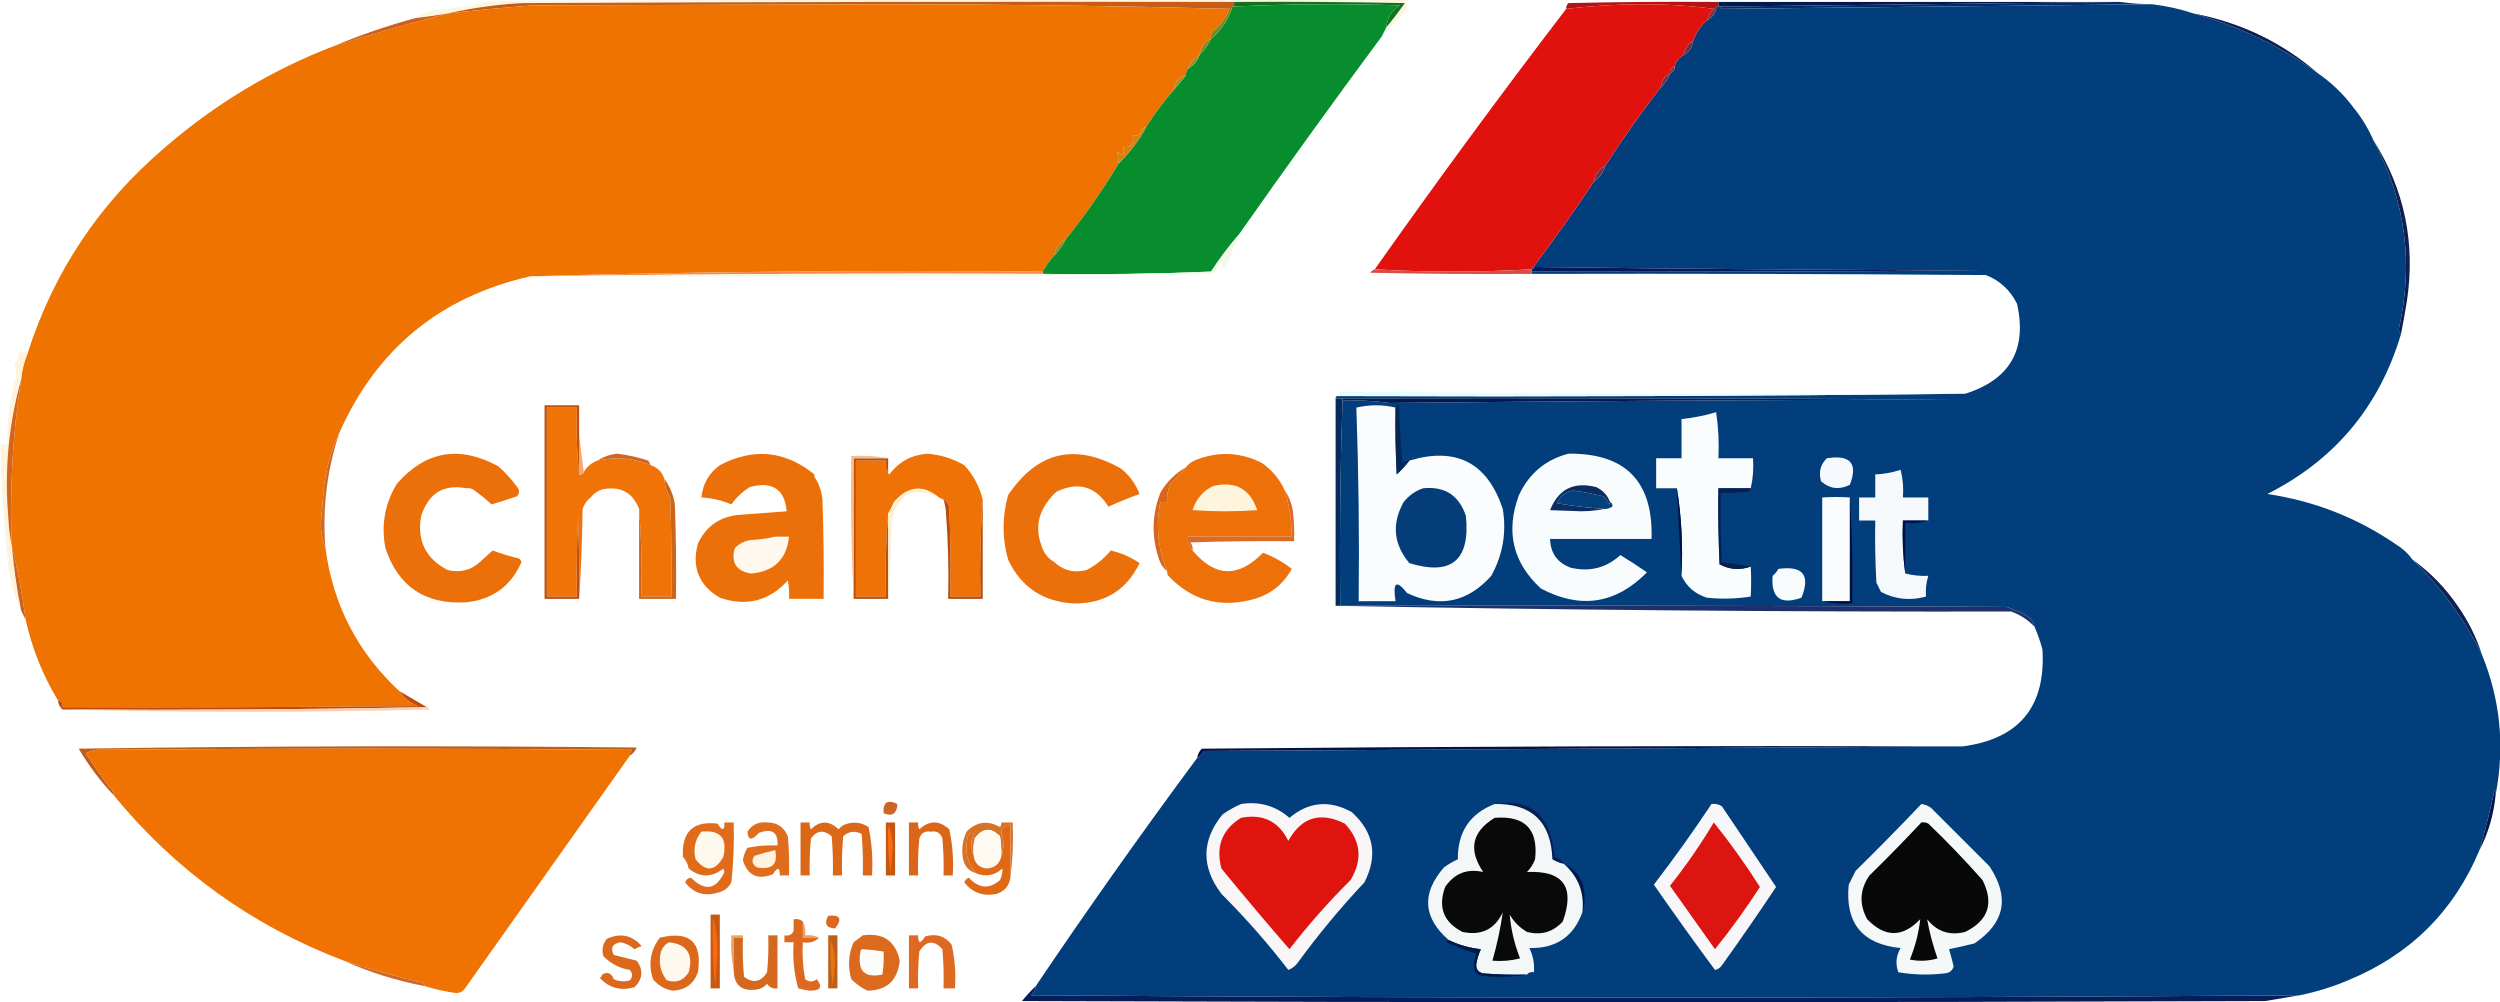 <svg width="1372" height="550" viewBox="0 0 1372 550" fill="none" xmlns="http://www.w3.org/2000/svg">
<g clip-path="url(#clip0_40007618_2013)">
<path fill-rule="evenodd" clip-rule="evenodd" d="M758.284 20.036C759.129 18.35 759.971 16.662 760.816 14.976C764.319 10.749 767.693 6.322 770.941 1.695C739.725 1.063 708.505 0.852 677.282 1.063C546.918 0.852 416.555 1.063 286.193 1.695C272.362 2.496 258.861 4.393 245.692 7.387C239.81 8.394 233.904 9.238 227.973 9.917C230.923 7.912 234.297 6.437 238.098 5.49C248.937 4.883 259.485 3.197 269.739 0.43C437.228 -0.202 604.717 -0.413 772.207 -0.202C772.409 1.947 772.199 4.055 771.574 6.122C767.33 10.995 762.9 15.633 758.284 20.036Z" fill="#FBF6E1"/>
<path fill-rule="evenodd" clip-rule="evenodd" d="M677.284 1.064C677.284 1.907 677.284 2.75 677.284 3.593C676.439 3.593 676.018 4.015 676.018 4.858C675.596 4.858 675.174 4.858 674.752 4.858C611.474 3.172 547.77 2.328 483.638 2.328C419.933 2.54 356.227 2.75 292.523 2.961C276.874 4.126 261.264 5.601 245.693 7.388C258.863 4.394 272.363 2.497 286.194 1.696C416.556 1.064 546.919 0.852 677.284 1.064Z" fill="#C85B16"/>
<path fill-rule="evenodd" clip-rule="evenodd" d="M677.283 1.064C708.506 0.852 739.726 1.064 770.942 1.696C767.694 6.323 764.32 10.75 760.817 14.977C761.264 9.658 763.795 5.652 768.411 2.961C737.944 1.921 707.568 2.131 677.283 3.593C677.283 2.75 677.283 1.907 677.283 1.064Z" fill="#13701B"/>
<path fill-rule="evenodd" clip-rule="evenodd" d="M943.072 1.064C943.072 1.907 943.072 2.75 943.072 3.593C942.228 3.593 941.806 4.015 941.806 4.858C941.385 4.858 940.962 4.858 940.54 4.858C927.912 3.173 914.834 2.33 901.305 2.328C887.184 2.385 873.262 3.228 859.538 4.858C859.429 3.598 859.852 2.545 860.804 1.696C888.223 1.064 915.646 0.852 943.072 1.064Z" fill="#B31312"/>
<path fill-rule="evenodd" clip-rule="evenodd" d="M943.072 1.062C1016.48 1.062 1089.89 1.062 1163.3 1.062C1090.43 1.911 1017.44 2.754 944.338 3.592C943.916 3.592 943.494 3.592 943.072 3.592C943.072 2.749 943.072 1.906 943.072 1.062Z" fill="#01194C"/>
<path fill-rule="evenodd" clip-rule="evenodd" d="M1163.3 1.062C1169.17 1.856 1175.08 2.277 1181.02 2.327C1102.71 3.175 1024.24 4.018 945.604 4.857C944.835 4.7 944.414 4.279 944.338 3.592C1017.44 2.754 1090.43 1.911 1163.3 1.062Z" fill="#032B6C"/>
<path fill-rule="evenodd" clip-rule="evenodd" d="M674.75 4.858C672.872 9.916 669.708 14.133 665.258 17.506C664.647 18.706 664.436 19.97 664.625 21.301C661.052 23.188 658.942 26.14 658.297 30.155C655.241 31.94 653.132 34.469 651.968 37.744C651.196 38.871 650.775 40.136 650.703 41.539C646.753 42.535 644.643 45.065 644.374 49.128C638.824 55.515 633.762 62.262 629.186 69.365C627.255 70.131 625.989 71.606 625.39 73.792C624.19 74.403 622.924 74.613 621.593 74.425C622.534 78.789 620.846 80.896 616.53 80.749C617.153 85.543 616.098 86.385 613.366 83.279C613.39 85.311 613.6 87.42 613.999 89.603C605.191 104.298 595.487 118.212 584.888 131.343C581.263 133.27 579.154 136.222 578.56 140.197C576.155 142.878 574.047 145.83 572.232 149.051C478.141 148.211 384.482 149.055 291.255 151.581C241.739 162.71 206.722 191.38 186.205 237.591C182.126 246.307 179.383 255.582 177.979 265.418C177.308 272.582 176.675 279.75 176.08 286.92C176.022 291.889 176.865 296.527 178.611 300.834C182.711 331.794 196.21 357.933 219.113 379.255C221.612 382.855 224.986 385.596 229.238 387.476C164.269 388.109 99.298 388.32 34.326 388.109C34.598 385.985 33.754 384.72 31.795 384.314C23.487 370.641 17.581 355.884 14.076 340.044C12.305 326.256 9.774 312.764 6.482 299.569C5.218 269.009 6.907 238.652 11.544 208.499C12.021 203.221 13.287 198.162 15.341 193.321C29.612 149.004 54.503 111.691 90.015 81.382C117.818 57.151 149.038 38.388 183.674 25.096C204.325 18.632 224.998 12.729 245.691 7.388C261.262 5.6 276.872 4.125 292.521 2.961C356.225 2.749 419.931 2.539 483.636 2.328C547.768 2.328 611.472 3.172 674.75 4.858Z" fill="#EF7301"/>
<path fill-rule="evenodd" clip-rule="evenodd" d="M760.816 14.977C759.972 16.663 759.129 18.351 758.284 20.037C731.678 55.913 705.52 92.173 679.814 128.814C674.335 135.149 669.272 141.894 664.626 149.052C633.84 150.317 603.041 150.738 572.232 150.317C572.232 149.895 572.232 149.473 572.232 149.052C574.047 145.83 576.156 142.878 578.561 140.198C581.152 137.605 583.261 134.654 584.889 131.344C595.488 118.212 605.191 104.299 613.999 89.604C620.196 83.546 625.259 76.801 629.187 69.366C633.762 62.263 638.825 55.516 644.375 49.128C646.447 46.63 648.557 44.1 650.703 41.539C650.776 40.136 651.197 38.872 651.969 37.745C655.024 35.96 657.134 33.43 658.297 30.155C660.888 27.562 662.998 24.612 664.626 21.302C669.933 16.845 673.73 11.365 676.017 4.858C676.017 4.015 676.438 3.594 677.282 3.594C707.567 2.131 737.943 1.921 768.41 2.961C763.794 5.653 761.263 9.658 760.816 14.977Z" fill="#078D2E"/>
<path fill-rule="evenodd" clip-rule="evenodd" d="M1181.02 2.328C1188.93 3.254 1196.52 4.941 1203.8 7.388C1229.1 14.559 1251.88 25.52 1272.14 40.274C1279.69 45.491 1286.23 51.816 1291.76 59.247C1296.16 64.694 1299.76 70.596 1302.52 76.955C1320.09 109.748 1324.72 144.321 1316.44 180.673C1316.49 181.831 1316.92 182.675 1317.71 183.202C1305.87 223.063 1281.41 252.366 1244.3 271.11C1270.16 274.94 1293.79 284.216 1315.18 298.937C1318.71 301.111 1321.66 303.851 1324.03 307.158C1339.59 322.292 1352.25 339.578 1362 359.017C1372.21 384.016 1374.74 409.734 1369.6 436.173C1369.76 435.239 1369.55 434.395 1368.97 433.644C1366.62 444.71 1363.88 455.672 1360.74 466.53C1346.66 500.199 1322.62 524.02 1288.6 537.994C1280 541.632 1271.14 544.373 1262.02 546.216C1030.26 547.884 798.229 547.884 565.904 546.216C567.334 544.797 568.179 543.109 568.436 541.156C597.038 498.739 626.57 456.999 657.032 415.936C658.692 415.12 659.958 413.855 660.829 412.141C802.194 411.305 940.995 410.463 1077.23 409.611C1108.21 405.473 1122.77 387.765 1120.9 356.487C1119.76 352.122 1118.29 347.907 1116.47 343.839C1116.01 341.472 1114.75 339.575 1112.67 338.147C1109.02 336.113 1105.23 334.427 1101.28 333.088C979.354 332.455 857.429 332.244 735.503 332.455C735.084 294.715 735.505 257.19 736.768 219.883C745.475 219.532 754.123 219.953 762.714 221.148C865.409 220.099 968.137 219.467 1070.9 219.251C959.526 218.618 848.148 218.407 736.768 218.618C735.503 218.618 734.237 218.618 732.971 218.618C732.971 217.775 733.393 217.353 734.237 217.353C849.203 217.775 963.957 217.352 1078.5 216.089C1103.05 208.329 1112.54 191.886 1106.97 166.759C1103.28 159.274 1097.58 154.003 1089.89 150.949C1006.77 150.316 923.666 150.105 840.553 150.316C840.553 149.895 840.553 149.472 840.553 149.051C922.822 149.263 1005.09 149.051 1087.36 148.419C1005.63 148.205 923.998 147.573 842.451 146.522C841.966 147.225 841.333 147.646 840.553 147.786C852.43 132.12 863.82 116.099 874.725 99.722C877.767 97.512 879.875 94.561 881.054 90.868C890.56 76.078 900.685 61.743 911.43 47.863C913.741 45.78 915.429 43.25 916.492 40.274C918.272 39.675 919.116 38.411 919.024 36.479C919.758 33.635 921.445 31.527 924.086 30.155C927.025 28.508 928.712 25.978 929.149 22.566C930.742 18.107 933.274 14.313 936.743 11.182C939.384 9.81 941.071 7.702 941.805 4.858C941.805 4.014 942.227 3.593 943.071 3.593C943.493 3.593 943.915 3.593 944.337 3.593C944.413 4.28 944.834 4.701 945.602 4.858C1024.24 4.019 1102.71 3.176 1181.02 2.328Z" fill="#013E7B"/>
<path fill-rule="evenodd" clip-rule="evenodd" d="M940.539 4.855C940.961 4.855 941.383 4.855 941.805 4.855C941.071 7.7 939.384 9.807 936.742 11.18C937.47 8.763 938.736 6.654 940.539 4.855Z" fill="#843044"/>
<path fill-rule="evenodd" clip-rule="evenodd" d="M674.751 4.855C675.172 4.855 675.595 4.855 676.016 4.855C673.729 11.362 669.932 16.843 664.625 21.299C664.437 19.968 664.647 18.703 665.258 17.504C669.708 14.131 672.873 9.914 674.751 4.855Z" fill="#7C8825"/>
<path fill-rule="evenodd" clip-rule="evenodd" d="M940.54 4.858C938.737 6.656 937.471 8.765 936.743 11.182C933.274 14.313 930.743 18.107 929.149 22.566C926.211 24.213 924.523 26.742 924.087 30.155C921.445 31.527 919.758 33.635 919.024 36.479C917.245 37.078 916.4 38.342 916.493 40.274C913.554 41.921 911.867 44.45 911.43 47.863C900.686 61.743 890.561 76.078 881.054 90.868C877.429 92.794 875.32 95.746 874.726 99.722C863.821 116.099 852.43 132.12 840.553 147.786C811.742 149.464 783.053 149.464 754.488 147.786C788.581 99.459 823.597 51.816 859.538 4.858C873.262 3.227 887.184 2.385 901.305 2.328C914.834 2.329 927.912 3.173 940.54 4.858Z" fill="#E1120E"/>
<path fill-rule="evenodd" clip-rule="evenodd" d="M245.693 7.387C225 12.728 204.326 18.631 183.676 25.095C198.118 19.063 212.885 14.003 227.974 9.916C233.905 9.237 239.812 8.394 245.693 7.387Z" fill="#CD601A"/>
<path fill-rule="evenodd" clip-rule="evenodd" d="M1203.8 7.387C1229.68 12.308 1252.46 23.271 1272.14 40.273C1251.88 25.52 1229.1 14.558 1203.8 7.387Z" fill="#0B1F54"/>
<path fill-rule="evenodd" clip-rule="evenodd" d="M664.625 21.301C662.998 24.611 660.888 27.562 658.297 30.155C658.942 26.14 661.052 23.188 664.625 21.301Z" fill="#848722"/>
<path fill-rule="evenodd" clip-rule="evenodd" d="M929.149 22.566C928.712 25.979 927.025 28.509 924.086 30.155C924.523 26.743 926.21 24.213 929.149 22.566Z" fill="#6F2E4E"/>
<path fill-rule="evenodd" clip-rule="evenodd" d="M658.297 30.152C657.134 33.427 655.024 35.957 651.969 37.742C653.132 34.467 655.242 31.937 658.297 30.152Z" fill="#9E8D28"/>
<path fill-rule="evenodd" clip-rule="evenodd" d="M919.024 36.477C919.117 38.408 918.273 39.673 916.493 40.271C916.401 38.34 917.245 37.075 919.024 36.477Z" fill="#912C45"/>
<path fill-rule="evenodd" clip-rule="evenodd" d="M916.492 40.273C915.429 43.25 913.741 45.779 911.43 47.863C911.866 44.45 913.553 41.92 916.492 40.273Z" fill="#7E2C48"/>
<path fill-rule="evenodd" clip-rule="evenodd" d="M650.703 41.539C648.557 44.1 646.447 46.63 644.375 49.128C644.643 45.066 646.753 42.536 650.703 41.539Z" fill="#A68E24"/>
<path fill-rule="evenodd" clip-rule="evenodd" d="M629.188 69.363C625.259 76.798 620.197 83.544 614 89.601C613.601 87.418 613.391 85.309 613.367 83.277C616.1 86.383 617.154 85.541 616.531 80.747C620.847 80.894 622.536 78.786 621.594 74.423C622.925 74.611 624.191 74.401 625.391 73.79C625.991 71.603 627.257 70.129 629.188 69.363Z" fill="#D58213"/>
<path fill-rule="evenodd" clip-rule="evenodd" d="M881.055 90.867C879.877 94.561 877.768 97.511 874.727 99.721C875.32 95.746 877.43 92.794 881.055 90.867Z" fill="#6E3056"/>
<path fill-rule="evenodd" clip-rule="evenodd" d="M1302.52 76.953C1319.62 103.951 1325.73 133.464 1320.87 165.493C1319.9 171.426 1318.83 177.329 1317.71 183.201C1316.92 182.673 1316.49 181.83 1316.44 180.671C1324.72 144.319 1320.09 109.747 1302.52 76.953Z" fill="#0E1E51"/>
<path fill-rule="evenodd" clip-rule="evenodd" d="M584.889 131.344C583.261 134.654 581.151 137.605 578.561 140.198C579.154 136.222 581.264 133.27 584.889 131.344Z" fill="#9C8A20"/>
<path fill-rule="evenodd" clip-rule="evenodd" d="M840.553 149.049C840.553 148.628 840.553 148.206 840.553 147.784C841.334 147.644 841.966 147.223 842.451 146.52C923.998 147.571 1005.63 148.203 1087.36 148.417C1005.09 149.049 922.822 149.26 840.553 149.049Z" fill="#00195A"/>
<path fill-rule="evenodd" clip-rule="evenodd" d="M572.232 149.049C572.232 149.47 572.232 149.892 572.232 150.313C480.048 149.892 388.076 150.315 296.319 151.578C294.631 151.578 292.943 151.578 291.256 151.578C384.483 149.052 478.142 148.209 572.232 149.049Z" fill="#F18A4A"/>
<path fill-rule="evenodd" clip-rule="evenodd" d="M754.488 147.785C783.053 149.462 811.742 149.462 840.553 147.785C840.553 148.206 840.553 148.629 840.553 149.05C840.553 149.471 840.553 149.894 840.553 150.315C811.018 150.526 781.486 150.315 751.957 149.682C752.646 148.776 753.49 148.143 754.488 147.785Z" fill="#DB4B45"/>
<path fill-rule="evenodd" clip-rule="evenodd" d="M679.813 128.812C677.234 135.127 674.913 141.028 672.852 146.52C672.431 146.942 672.008 147.364 671.587 147.785C671.165 146.52 670.742 145.256 670.321 143.991C669.091 146.274 667.614 148.382 665.891 150.315C542.703 151.58 419.513 152.001 296.318 151.58C388.076 150.316 480.048 149.894 572.232 150.315C603.041 150.736 633.84 150.315 664.626 149.05C669.272 141.892 674.334 135.147 679.813 128.812Z" fill="#F2FAE7"/>
<path fill-rule="evenodd" clip-rule="evenodd" d="M1078.5 216.089C963.958 217.353 849.204 217.775 734.238 217.354C734.072 216.246 734.494 215.402 735.504 214.824C849.783 216.085 964.115 216.508 1078.5 216.089Z" fill="#E3FEFE"/>
<path fill-rule="evenodd" clip-rule="evenodd" d="M736.77 219.883C736.77 219.462 736.77 219.039 736.77 218.618C848.149 218.407 959.527 218.618 1070.9 219.251C968.139 219.467 865.41 220.099 762.716 221.148C754.124 219.953 745.476 219.532 736.77 219.883Z" fill="#001954"/>
<path fill-rule="evenodd" clip-rule="evenodd" d="M765.88 223.674C765.669 235.908 765.88 248.135 766.512 260.355C769.094 257.99 771.414 255.46 773.473 252.766C799.208 245.07 816.295 253.924 824.733 279.328C826.85 292.315 824.742 304.541 818.404 316.009C805.372 330.601 789.973 333.763 772.208 325.495C766.33 317.949 764.22 319.425 765.88 329.922C759.13 329.922 752.379 329.922 745.629 329.922C746.04 294.45 745.618 259.034 744.363 223.674C751.729 222.01 758.902 222.01 765.88 223.674Z" fill="#FAFCFD"/>
<path fill-rule="evenodd" clip-rule="evenodd" d="M317.834 260.357C319.09 260.574 319.933 260.152 320.366 259.092C322.152 256.038 324.683 253.93 327.96 252.767C337.964 250.572 347.667 251.415 357.07 255.297C360.867 256.562 363.398 259.092 364.664 262.886C364.759 266.563 365.814 269.935 367.828 273.005C368.461 291.129 368.672 309.26 368.461 327.394C362.977 327.394 357.491 327.394 352.007 327.394C352.424 311.148 352.001 295.126 350.742 279.329C347.169 270.173 340.419 266.59 330.491 268.578C327.853 269.46 325.744 270.936 324.163 273.005C322.092 274.585 320.615 276.693 319.733 279.329C319.519 295.991 318.886 312.434 317.834 328.659C318.046 313.897 317.834 299.14 317.202 284.389C316.569 298.717 316.357 313.053 316.569 327.394C311.085 327.394 305.599 327.394 300.115 327.394C300.115 292.822 300.115 258.248 300.115 223.676C305.599 223.676 311.085 223.676 316.569 223.676C316.155 236.132 316.576 248.358 317.834 260.357Z" fill="#F07308"/>
<path fill-rule="evenodd" clip-rule="evenodd" d="M773.473 252.77C771.414 255.464 769.094 257.994 766.512 260.359C765.88 248.139 765.669 235.912 765.88 223.678C766.793 223.149 767.426 222.307 767.778 221.148C767.991 232.135 768.623 243.096 769.677 254.035C770.837 253.242 772.103 252.819 773.473 252.77Z" fill="#072656"/>
<path fill-rule="evenodd" clip-rule="evenodd" d="M15.342 193.32C13.288 198.161 12.022 203.22 11.545 208.499C4.665 233.194 2.345 258.491 4.584 284.39C4.807 289.687 5.44 294.746 6.483 299.568C7.58 311.459 9.267 323.265 11.545 334.984C8.058 327.575 5.737 319.564 4.584 310.952C2.15 288.798 0.673 266.453 0.154 243.914C1.42 243.914 2.686 243.914 3.951 243.914C3.718 231.227 5.407 218.789 9.014 206.601C8.913 204.206 8.491 201.887 7.748 199.645C9.583 197.937 10.428 195.83 10.28 193.32C11.967 193.32 13.655 193.32 15.342 193.32Z" fill="#FEF4DD"/>
<path fill-rule="evenodd" clip-rule="evenodd" d="M960.791 267.947C954.884 267.947 948.978 267.947 943.071 267.947C942.86 281.867 943.071 295.78 943.704 309.687C949.15 312.628 954.846 313.051 960.791 310.952C961.101 316.151 961.101 321.633 960.791 327.395C952.811 328.644 944.795 328.854 936.743 328.028C930.296 326.005 925.655 322 922.821 316.012C923.64 299.513 922.795 283.491 920.289 267.947C916.492 267.947 912.695 267.947 908.898 267.947C908.898 262.467 908.898 256.985 908.898 251.504C913.54 251.504 918.18 251.504 922.821 251.504C922.821 244.336 922.821 237.17 922.821 230.002C929.265 229.322 935.594 228.058 941.806 226.207C943.067 234.598 943.489 243.03 943.071 251.504C949.4 251.504 955.728 251.504 962.056 251.504C962.459 257.236 962.037 262.718 960.791 267.947Z" fill="#FAFDFD"/>
<path fill-rule="evenodd" clip-rule="evenodd" d="M186.206 237.59C179.41 258.118 176.878 279.2 178.612 300.833C176.866 296.526 176.023 291.888 176.081 286.919C176.676 279.749 177.309 272.581 177.979 265.417C179.384 255.581 182.127 246.306 186.206 237.59Z" fill="#CF6B29"/>
<path fill-rule="evenodd" clip-rule="evenodd" d="M317.836 238.855C318.68 245.601 319.523 252.348 320.367 259.093C319.934 260.153 319.091 260.576 317.836 260.358C317.836 253.19 317.836 246.023 317.836 238.855Z" fill="#FCA66A"/>
<path fill-rule="evenodd" clip-rule="evenodd" d="M355.805 252.767C356.227 253.611 356.65 254.453 357.071 255.297C347.669 251.415 337.965 250.571 327.961 252.767C331.133 250.67 334.72 249.405 338.719 248.973C344.566 249.677 350.262 250.942 355.805 252.767Z" fill="#D06624"/>
<path fill-rule="evenodd" clip-rule="evenodd" d="M860.805 248.973C892.152 248.679 907.339 264.28 906.369 295.772C887.805 295.772 869.243 295.772 850.68 295.772C850.906 303.602 854.703 308.873 862.071 311.583C872.465 313.984 881.536 311.665 889.282 304.626C894.221 307.623 899.072 310.785 903.837 314.113C886.705 331.488 867.299 334.439 845.617 322.967C830.191 308.727 826.183 291.652 833.593 271.74C839.167 259.81 848.237 252.221 860.805 248.973Z" fill="#F9FCFD"/>
<path fill-rule="evenodd" clip-rule="evenodd" d="M255.818 267.947C243.406 265.631 235.179 270.691 231.138 283.126C228.737 296.667 233.589 306.575 245.693 312.85C252.526 314.437 258.433 312.962 263.412 308.423C265.74 306.276 268.06 304.169 270.373 302.098C275.116 303.891 279.968 305.367 284.928 306.525C285.507 307.049 285.929 307.682 286.194 308.423C280.464 321.633 270.339 329.012 255.818 330.558C233.315 331.853 218.548 321.945 211.52 300.834C209.071 288.196 211.181 276.392 217.848 265.418C233.635 247.426 252.198 244.264 273.537 255.931C277.556 259.527 281.143 263.533 284.295 267.947C285.161 269.571 284.95 271.048 283.663 272.374C279.061 273.978 274.419 275.453 269.74 276.801C266.645 273.938 263.269 271.197 259.615 268.58C258.415 267.969 257.15 267.759 255.818 267.947Z" fill="#EB700A"/>
<path fill-rule="evenodd" clip-rule="evenodd" d="M446.933 260.358C446.933 260.779 446.933 261.201 446.933 261.622C449.467 265.432 450.944 269.648 451.362 274.271C451.995 292.395 452.207 310.526 451.995 328.66C445.667 328.66 439.339 328.66 433.01 328.66C433.218 325.261 433.007 321.888 432.378 318.541C422.13 329.846 409.683 333.008 395.041 328.027C383.536 321.252 379.527 311.343 383.017 298.303C387.663 288.489 395.468 283.219 406.432 282.493C414.875 281.827 423.312 281.195 431.745 280.595C430.575 268.384 423.826 263.957 411.494 267.314C407.479 269.852 404.105 273.014 401.369 276.801C396.121 274.591 390.637 273.326 384.915 273.006C385.72 265.497 389.096 259.594 395.041 255.298C413.561 245.631 430.859 247.318 446.933 260.358Z" fill="#EB700A"/>
<path fill-rule="evenodd" clip-rule="evenodd" d="M529.201 255.297C534.222 260.69 537.596 267.015 539.326 274.27C538.066 291.754 537.644 309.462 538.061 327.394C532.576 327.394 527.091 327.394 521.607 327.394C521.818 311.367 521.607 295.345 520.974 279.329C520.82 276.879 519.765 275.193 517.81 274.27C516.966 273.849 516.123 273.426 515.279 273.005C506.556 265.841 498.329 266.683 490.598 275.535C489.64 277.83 488.586 279.938 487.434 281.859C486.175 296.812 485.753 311.99 486.168 327.394C480.684 327.394 475.199 327.394 469.715 327.394C469.715 302.518 469.715 277.643 469.715 252.767C475.199 252.767 480.684 252.767 486.168 252.767C485.809 255.189 486.23 257.297 487.434 259.091C487.352 259.646 487.562 260.068 488.067 260.356C493.212 253.46 500.173 249.666 508.95 248.973C516.256 249.581 523.007 251.69 529.201 255.297Z" fill="#EF7207"/>
<path fill-rule="evenodd" clip-rule="evenodd" d="M692.471 254.034C698.074 257.946 702.292 263.006 705.128 269.212C707.608 277.448 708.874 285.881 708.925 294.51C689.94 294.51 670.955 294.51 651.97 294.51C651.665 297.543 652.509 300.072 654.501 302.099C666.741 316.82 679.609 317.243 693.104 303.364C698.893 305.515 704.167 308.467 708.925 312.218C703.925 321.263 696.331 326.954 686.143 329.293C668.573 333.558 653.596 329.131 641.212 316.012C640.624 315.261 640.413 314.417 640.579 313.482C635.466 301.274 634.2 288.625 636.782 275.537C638.048 275.537 639.313 275.537 640.579 275.537C640.26 271.97 640.893 268.598 642.477 265.418C645.48 262.631 648.222 259.679 650.704 256.564C652.285 254.495 654.395 253.019 657.032 252.137C669.135 247.602 680.948 248.235 692.471 254.034Z" fill="#ED7108"/>
<path fill-rule="evenodd" clip-rule="evenodd" d="M1002.56 251.504C1015.51 249.454 1019.73 254.303 1015.21 266.05C1009.47 268.963 1004.19 268.33 999.393 264.152C997.951 259.193 999.001 254.977 1002.56 251.504Z" fill="#F6F9FD"/>
<path fill-rule="evenodd" clip-rule="evenodd" d="M1058.25 285.655C1053.6 285.655 1048.97 285.655 1044.32 285.655C1043.91 295.587 1044.34 305.283 1045.59 314.747C1049.78 315.795 1054.01 316.216 1058.25 316.011C1057.1 319.706 1056.68 323.501 1056.98 327.395C1048.34 329.786 1040.11 328.943 1032.3 324.865C1031.45 323.179 1030.62 321.492 1029.77 319.806C1029.14 308.43 1028.92 297.046 1029.14 285.655C1026.19 285.655 1023.23 285.655 1020.28 285.655C1020.28 281.439 1020.28 277.222 1020.28 273.006C1023.23 273.006 1026.19 273.006 1029.14 273.006C1029.14 268.791 1029.14 264.574 1029.14 260.358C1033.9 260.166 1038.54 259.322 1043.06 257.828C1044.31 262.818 1044.73 267.877 1044.32 273.006C1048.97 273.006 1053.6 273.006 1058.25 273.006C1058.25 277.222 1058.25 281.439 1058.25 285.655Z" fill="#F6F9FC"/>
<path fill-rule="evenodd" clip-rule="evenodd" d="M732.973 218.617C734.238 218.617 735.504 218.617 736.77 218.617C736.77 219.038 736.77 219.461 736.77 219.882C735.507 257.189 735.085 294.713 735.504 332.454C734.66 332.454 733.817 332.454 732.973 332.454C732.973 294.508 732.973 256.563 732.973 218.617Z" fill="#032B5B"/>
<path fill-rule="evenodd" clip-rule="evenodd" d="M11.546 208.5C6.908 238.653 5.22 269.009 6.483 299.57C5.44 294.748 4.807 289.688 4.584 284.391C2.345 258.492 4.665 233.195 11.546 208.5Z" fill="#D2661A"/>
<path fill-rule="evenodd" clip-rule="evenodd" d="M574.764 275.536C569.413 282.83 568.358 290.841 571.6 299.568C572.783 303.483 575.104 306.435 578.561 308.422C583.477 313.135 589.384 314.611 596.28 312.849C601.52 310.13 605.95 306.546 609.57 302.098C615.389 303.463 620.663 305.782 625.39 309.055C618.191 323.944 606.167 331.322 589.319 331.189C572.386 330.232 560.362 322.222 553.248 307.157C549.928 295.34 549.928 283.535 553.248 271.741C569.318 247.774 589.99 242.925 615.265 257.195C619.878 260.937 623.254 265.575 625.39 271.109C619.572 273.186 613.877 275.506 608.304 278.066C601.253 266.863 591.76 264.122 579.827 269.844C577.876 271.578 576.188 273.475 574.764 275.536Z" fill="#EB700A"/>
<path fill-rule="evenodd" clip-rule="evenodd" d="M665.891 266.679C678.059 263.9 686.076 268.327 689.938 279.96C678.126 280.803 666.312 280.803 654.5 279.96C656.401 273.802 660.198 269.375 665.891 266.679Z" fill="#FFF4DC"/>
<path fill-rule="evenodd" clip-rule="evenodd" d="M487.434 251.504C487.434 254.034 487.434 256.563 487.434 259.093C486.23 257.298 485.809 255.191 486.168 252.769C480.684 252.769 475.199 252.769 469.715 252.769C469.715 277.645 469.715 302.519 469.715 327.395C475.199 327.395 480.684 327.395 486.168 327.395C485.753 311.992 486.175 296.814 487.434 281.86C487.434 297.46 487.434 313.061 487.434 328.66C481.106 328.66 474.778 328.66 468.449 328.66C468.449 302.942 468.449 277.222 468.449 251.504C474.778 251.504 481.106 251.504 487.434 251.504Z" fill="#BE4E09"/>
<path fill-rule="evenodd" clip-rule="evenodd" d="M883.585 275.535C884.645 275.968 885.068 276.81 884.85 278.065C883.691 278.675 882.425 279.096 881.053 279.33C872.015 278.742 863.156 277.688 854.475 276.168C856.128 272.197 859.08 269.879 863.334 269.211C868.888 269.957 874.372 271.011 879.788 272.373C881.308 273.515 882.363 274.99 882.952 276.8C883.457 276.512 883.667 276.089 883.585 275.535Z" fill="#04407B"/>
<path fill-rule="evenodd" clip-rule="evenodd" d="M781.067 267.946C792.931 266.808 800.736 271.868 804.481 283.124C806.925 307.481 796.589 316.125 773.473 309.053C764.74 298.644 763.685 287.471 770.309 275.535C773.247 271.873 776.833 269.343 781.067 267.946Z" fill="#053D78"/>
<path fill-rule="evenodd" clip-rule="evenodd" d="M650.704 256.562C648.222 259.678 645.48 262.63 642.477 265.416C640.893 268.596 640.26 271.968 640.579 275.535C639.313 275.535 638.048 275.535 636.782 275.535C634.2 288.624 635.466 301.273 640.579 313.481C638.508 311.901 637.031 309.793 636.149 307.157C631.885 294.822 632.095 282.596 636.782 270.476C640.15 264.58 644.79 259.943 650.704 256.562Z" fill="#D7671E"/>
<path fill-rule="evenodd" clip-rule="evenodd" d="M1015.21 273.008C1015.21 291.981 1015.21 310.954 1015.21 329.926C1010.15 329.926 1005.09 329.926 1000.03 329.926C1000.03 310.954 1000.03 291.981 1000.03 273.008C1005.37 272.664 1010.43 272.664 1015.21 273.008Z" fill="#FAFCFE"/>
<path fill-rule="evenodd" clip-rule="evenodd" d="M883.585 275.537C883.667 276.091 883.457 276.514 882.952 276.802C882.364 274.992 881.308 273.517 879.788 272.375C874.372 271.013 868.888 269.959 863.334 269.213C859.08 269.881 856.128 272.199 854.475 276.17C863.156 277.69 872.016 278.744 881.054 279.332C882.426 279.098 883.691 278.677 884.851 278.067C879.644 279.744 873.948 280.588 867.764 280.597C862.069 280.385 856.373 280.176 850.678 279.964C855.234 268.411 863.672 264.195 875.991 267.316C879.673 269.094 882.204 271.834 883.585 275.537Z" fill="#0C2D62"/>
<path fill-rule="evenodd" clip-rule="evenodd" d="M960.791 267.945C960.65 268.726 960.229 269.358 959.525 269.843C954.48 270.474 949.417 270.685 944.337 270.475C944.127 283.131 944.337 295.78 944.97 308.421C950.372 309.23 955.646 310.074 960.791 310.95C954.846 313.049 949.15 312.626 943.704 309.686C943.071 295.778 942.86 281.865 943.071 267.945C948.978 267.945 954.884 267.945 960.791 267.945Z" fill="#072052"/>
<path fill-rule="evenodd" clip-rule="evenodd" d="M364.664 262.887C367.646 266.953 369.545 271.59 370.36 276.8C370.993 294.082 371.204 311.367 370.993 328.659C364.243 328.659 357.492 328.659 350.742 328.659C350.742 312.216 350.742 295.773 350.742 279.33C352.002 295.127 352.424 311.149 352.008 327.394C357.492 327.394 362.977 327.394 368.461 327.394C368.673 309.26 368.461 291.13 367.829 273.006C365.815 269.936 364.759 266.564 364.664 262.887Z" fill="#CC6519"/>
<path fill-rule="evenodd" clip-rule="evenodd" d="M317.835 238.853C317.835 246.021 317.835 253.188 317.835 260.356C316.576 248.357 316.155 236.131 316.569 223.675C311.085 223.675 305.599 223.675 300.115 223.675C300.115 258.247 300.115 292.821 300.115 327.393C305.599 327.393 311.085 327.393 316.569 327.393C316.357 313.052 316.569 298.716 317.202 284.388C317.835 299.139 318.046 313.896 317.835 328.658C311.506 328.658 305.178 328.658 298.85 328.658C298.85 293.242 298.85 257.826 298.85 222.41C305.178 222.41 311.506 222.41 317.835 222.41C317.835 227.891 317.835 233.373 317.835 238.853Z" fill="#C24F0B"/>
<path fill-rule="evenodd" clip-rule="evenodd" d="M517.809 274.27C519.764 275.193 520.818 276.879 520.973 279.329C521.606 295.345 521.817 311.366 521.606 327.393C527.09 327.393 532.575 327.393 538.059 327.393C537.643 309.462 538.064 291.754 539.325 274.27C539.325 292.399 539.325 310.529 539.325 328.658C532.997 328.658 526.668 328.658 520.34 328.658C520.756 312.412 520.334 296.391 519.074 280.594C518.911 278.423 518.49 276.315 517.809 274.27Z" fill="#BD4B08"/>
<path fill-rule="evenodd" clip-rule="evenodd" d="M1015.21 273.008C1016.48 292.18 1016.9 311.575 1016.48 331.191C1010.75 331.593 1005.25 331.172 1000.03 329.926C1005.09 329.926 1010.15 329.926 1015.21 329.926C1015.21 310.953 1015.21 291.981 1015.21 273.008Z" fill="#000F41"/>
<path fill-rule="evenodd" clip-rule="evenodd" d="M1058.25 285.656C1054.3 286.895 1050.07 287.317 1045.59 286.921C1045.59 296.196 1045.59 305.473 1045.59 314.748C1044.34 305.284 1043.91 295.588 1044.32 285.656C1048.97 285.656 1053.6 285.656 1058.25 285.656Z" fill="#000F46"/>
<path fill-rule="evenodd" clip-rule="evenodd" d="M705.127 269.211C707.44 272.544 708.917 276.338 709.556 280.595C710.188 286.06 710.399 291.541 710.189 297.038C691.199 296.827 672.214 297.038 653.235 297.67C654.294 298.949 654.715 300.425 654.5 302.097C652.508 300.071 651.664 297.541 651.969 294.508C670.954 294.508 689.939 294.508 708.924 294.508C708.873 285.879 707.607 277.446 705.127 269.211Z" fill="#DB6A2B"/>
<path fill-rule="evenodd" clip-rule="evenodd" d="M425.417 294.508C427.948 294.508 430.48 294.508 433.011 294.508C431.7 306.989 424.739 313.736 412.128 314.745C404.015 313.385 401.062 308.746 403.268 300.832C405.546 298.534 408.288 297.058 411.495 296.405C416.375 296.181 421.016 295.549 425.417 294.508Z" fill="#FEF8EE"/>
<path fill-rule="evenodd" clip-rule="evenodd" d="M920.289 267.945C922.795 283.489 923.639 299.511 922.82 316.01C921.932 300.834 921.089 284.812 920.289 267.945Z" fill="#001243"/>
<path fill-rule="evenodd" clip-rule="evenodd" d="M515.278 273.007C501.339 266.586 492.69 270.802 489.332 285.655C489.118 300.21 488.485 314.546 487.434 328.66C487.434 313.061 487.434 297.46 487.434 281.861C488.585 279.939 489.64 277.832 490.598 275.536C498.328 266.685 506.555 265.843 515.278 273.007Z" fill="#FFEECF"/>
<path fill-rule="evenodd" clip-rule="evenodd" d="M487.434 251.504C481.106 251.504 474.778 251.504 468.449 251.504C468.449 277.222 468.449 302.942 468.449 328.66C467.188 302.74 466.765 276.599 467.184 250.239C474.178 249.833 480.929 250.254 487.434 251.504Z" fill="#F5BD8D"/>
<path fill-rule="evenodd" clip-rule="evenodd" d="M1324.04 307.156C1333.74 314.113 1341.97 322.546 1348.72 332.453C1354.5 340.643 1358.93 349.497 1362 359.015C1352.25 339.576 1339.59 322.29 1324.04 307.156Z" fill="#0E2054"/>
<path fill-rule="evenodd" clip-rule="evenodd" d="M975.979 312.217C989.471 310.34 993.685 315.611 988.635 328.028C977.126 332.12 971.852 328.114 972.815 316.012C974.137 314.908 975.192 313.643 975.979 312.217Z" fill="#F7FBFC"/>
<path fill-rule="evenodd" clip-rule="evenodd" d="M732.973 332.454C733.817 332.454 734.66 332.454 735.504 332.454C857.43 332.243 979.355 332.454 1101.28 333.087C1105.23 334.426 1109.03 336.112 1112.67 338.146C1114.75 339.574 1116.01 341.471 1116.47 343.838C1112.94 340.166 1108.71 337.426 1103.81 335.616C979.77 335.825 856.157 334.771 732.973 332.454Z" fill="#1E306C"/>
<path fill-rule="evenodd" clip-rule="evenodd" d="M6.482 299.566C9.774 312.761 12.306 326.254 14.076 340.042C13.232 338.356 12.389 336.668 11.545 334.982C9.267 323.263 7.58 311.457 6.482 299.566Z" fill="#CD641E"/>
<path fill-rule="evenodd" clip-rule="evenodd" d="M219.115 379.254C224.199 382.24 229.261 385.191 234.303 388.108C167.859 389.371 101.201 389.793 34.328 389.373C32.842 388.09 31.999 386.404 31.797 384.313C33.756 384.719 34.6 385.984 34.328 388.108C99.3 388.319 164.271 388.108 229.24 387.475C224.989 385.595 221.614 382.854 219.115 379.254Z" fill="#BD4C0C"/>
<path fill-rule="evenodd" clip-rule="evenodd" d="M234.302 388.109C234.99 388.185 235.411 388.606 235.568 389.374C168.279 391.058 101.199 391.058 34.328 389.374C101.201 389.794 167.859 389.373 234.302 388.109Z" fill="#FECFAC"/>
<path fill-rule="evenodd" clip-rule="evenodd" d="M345.68 414.668C345.571 413.408 345.994 412.354 346.946 411.506C249.069 410.662 151.19 410.662 53.313 411.506C51.09 411.761 48.982 412.394 46.984 413.403C51.467 420.051 55.686 426.164 59.641 431.743C61.316 432.775 62.158 434.251 62.172 436.17C54.94 428.507 48.612 420.075 43.188 410.873C145.282 409.397 247.378 409.187 349.477 410.241C348.638 412.161 347.372 413.637 345.68 414.668Z" fill="#BF5C15"/>
<path fill-rule="evenodd" clip-rule="evenodd" d="M1077.23 409.611C940.995 410.462 802.194 411.305 660.828 412.141C659.957 413.855 658.692 415.119 657.031 415.935C657.288 413.982 658.132 412.295 659.563 410.876C798.783 409.611 938.005 409.19 1077.23 409.611Z" fill="#001348"/>
<path fill-rule="evenodd" clip-rule="evenodd" d="M345.68 414.67C315.54 457.179 285.375 499.763 255.185 542.42C253.976 544.183 252.288 545.027 250.123 544.95C244.272 544.154 238.576 542.889 233.036 541.155C232.896 540.375 232.474 539.743 231.771 539.258C217.192 535.873 202.847 531.869 188.738 527.242C138.378 508.097 96.189 477.741 62.172 436.172C62.158 434.254 61.315 432.778 59.641 431.745C55.686 426.166 51.467 420.053 46.984 413.405C48.982 412.396 51.09 411.763 53.313 411.508C151.19 410.664 249.069 410.664 346.946 411.508C345.994 412.356 345.571 413.41 345.68 414.67Z" fill="#EF7202"/>
<path fill-rule="evenodd" clip-rule="evenodd" d="M492.496 441.233C492.218 446.593 489.686 448.281 484.902 446.292C484.524 440.272 487.055 438.584 492.496 441.233Z" fill="#CB6625"/>
<path fill-rule="evenodd" clip-rule="evenodd" d="M681.079 441.232C691.172 439.679 700.032 442.209 707.658 448.821C718.207 439.986 729.598 438.931 741.83 445.659C753.982 456.685 756.302 469.543 748.792 484.237C735.602 498.256 723.367 513.013 712.087 528.507C710.743 530.277 709.056 531.542 707.025 532.302C695.762 517.664 683.527 503.75 670.321 490.562C659.147 475.76 659.358 461.214 670.954 446.924C674.243 444.654 677.618 442.756 681.079 441.232Z" fill="#F8F6F6"/>
<path fill-rule="evenodd" clip-rule="evenodd" d="M1369.6 436.17C1368.59 446.987 1365.64 457.106 1360.74 466.527C1363.88 455.669 1366.62 444.707 1368.97 433.641C1369.55 434.392 1369.76 435.236 1369.6 436.17Z" fill="#06174F"/>
<path fill-rule="evenodd" clip-rule="evenodd" d="M681.078 448.823C693.069 446.488 701.717 450.705 707.024 461.472C714.243 448.46 724.579 445.298 738.033 451.985C746.861 461.4 747.915 471.73 741.197 482.974C729.111 494.961 717.932 507.61 707.657 520.92C695.01 506.381 682.565 491.623 670.32 476.65C667.112 464.53 670.697 455.255 681.078 448.823Z" fill="#E0140F"/>
<path fill-rule="evenodd" clip-rule="evenodd" d="M858.273 474.119C856.048 473.642 853.938 472.798 851.944 471.589C851.241 451.067 840.693 440.948 820.303 441.233C840.141 437.706 851.11 447.404 853.21 470.324C855.439 471.001 857.126 472.266 858.273 474.119Z" fill="#091F52"/>
<path fill-rule="evenodd" clip-rule="evenodd" d="M549.45 451.352C551.56 451.352 553.668 451.352 555.778 451.352C556.191 461.703 555.768 471.822 554.512 481.708C554.512 472.01 554.512 462.314 554.512 452.616C551.867 452.553 550.18 453.818 549.45 456.411C551.086 461.216 551.086 465.854 549.45 470.324C549.659 466.507 549.447 462.712 548.817 458.941C543.738 453.879 539.097 454.3 534.895 460.206C534.266 463.127 534.056 466.078 534.262 469.06C532.638 465.436 532.638 461.641 534.262 457.676C533.18 456.673 532.124 457.094 531.098 458.941C529.225 466.592 530.7 473.337 535.528 479.178C531.791 478.092 529.471 475.562 528.566 471.589C527.542 466.283 528.175 461.224 530.465 456.411C535.924 450.904 542.041 450.06 548.817 453.881C549.404 453.13 549.616 452.286 549.45 451.352Z" fill="#D77229"/>
<path fill-rule="evenodd" clip-rule="evenodd" d="M486.168 451.352C487.855 451.352 489.543 451.352 491.231 451.352C491.231 460.627 491.231 469.903 491.231 479.178C491.231 479.6 491.231 480.022 491.231 480.443C489.543 480.443 487.855 480.443 486.168 480.443C486.168 470.746 486.168 461.049 486.168 451.352Z" fill="#C25613"/>
<path fill-rule="evenodd" clip-rule="evenodd" d="M549.45 470.322C548.339 474.375 545.596 476.482 541.223 476.646C536.907 475.919 534.587 473.389 534.262 469.057C534.056 466.076 534.266 463.125 534.895 460.203C539.097 454.298 543.738 453.876 548.817 458.938C549.448 462.71 549.659 466.505 549.45 470.322Z" fill="#FEFAF1"/>
<path fill-rule="evenodd" clip-rule="evenodd" d="M487.433 452.617C489.105 456.536 489.949 460.963 489.965 465.898C489.543 470.325 489.12 474.752 488.699 479.179C487.437 470.366 487.016 461.512 487.433 452.617Z" fill="#FD6B0E"/>
<path fill-rule="evenodd" clip-rule="evenodd" d="M410.229 465.265C415.63 464.161 421.116 463.739 426.682 464C427.13 456.785 423.755 454.467 416.557 457.043C412.55 461.479 410.44 461.268 410.229 456.411C412.684 452.55 416.27 450.864 420.987 451.351C426.456 451.33 430.253 453.86 432.378 458.941C433.009 466.096 433.221 473.264 433.01 480.443C431.323 480.443 429.635 480.443 427.948 480.443C428.02 475.848 426.754 475.637 424.151 479.811C415.87 483.049 410.386 480.519 407.697 472.221C408.024 469.68 408.868 467.361 410.229 465.265Z" fill="#E06D1E"/>
<path fill-rule="evenodd" clip-rule="evenodd" d="M425.416 466.527C427.073 474.353 423.699 477.515 415.291 476.014C412.725 474.248 412.304 472.141 414.025 469.689C417.922 468.459 421.719 467.405 425.416 466.527Z" fill="#FFF3E0"/>
<path fill-rule="evenodd" clip-rule="evenodd" d="M439.338 451.352C441.025 451.352 442.713 451.352 444.401 451.352C444.212 452.682 444.422 453.947 445.033 455.146C450.001 450.201 455.064 450.201 460.221 455.146C461.117 454.032 462.173 453.189 463.385 452.616C468.016 450.717 472.446 451.139 476.675 453.881C478.478 462.59 479.111 471.444 478.573 480.443C476.886 480.443 475.198 480.443 473.511 480.443C473.721 472.843 473.509 465.254 472.878 457.676C469.187 455.762 465.813 456.183 462.753 458.941C462.121 466.096 461.91 473.264 462.12 480.443C460.433 480.443 458.744 480.443 457.057 480.443C457.267 473.264 457.056 466.096 456.424 458.941C452.03 455.25 448.233 455.671 445.033 460.206C444.402 466.938 444.19 473.684 444.401 480.443C442.713 480.443 441.025 480.443 439.338 480.443C439.338 470.746 439.338 461.049 439.338 451.352Z" fill="#DB6719"/>
<path fill-rule="evenodd" clip-rule="evenodd" d="M939.274 441.232C941.355 440.961 943.254 441.383 944.97 442.496C954.901 457.303 964.817 472.059 974.713 486.766C965.089 501.244 955.175 515.58 944.97 529.771C944.034 531.13 942.769 531.974 941.173 532.301C929.781 516.902 918.6 501.302 907.633 485.502C918.734 471.051 929.282 456.295 939.274 441.232Z" fill="#F7F6F8"/>
<path fill-rule="evenodd" clip-rule="evenodd" d="M940.54 451.352C949.56 462.592 957.998 474.398 965.853 486.767C958.263 498.547 950.036 509.931 941.173 520.919C932.946 509.324 924.719 497.73 916.492 486.135C925.314 475.018 933.329 463.423 940.54 451.352Z" fill="#DD1510"/>
<path fill-rule="evenodd" clip-rule="evenodd" d="M554.514 481.707C553.72 486.286 551.188 489.238 546.92 490.561C539.556 492.07 533.649 489.962 529.201 484.237C529.623 482.972 530.467 482.128 531.732 481.707C537.206 487.656 542.902 488.077 548.819 482.972C549.816 480.866 550.239 478.759 550.085 476.648C545.714 480.574 540.862 481.416 535.529 479.177C530.702 473.336 529.226 466.591 531.1 458.94C532.126 457.093 533.182 456.672 534.264 457.675C532.64 461.64 532.64 465.435 534.264 469.059C534.589 473.391 536.909 475.92 541.225 476.648C545.598 476.483 548.34 474.376 549.452 470.324C551.088 465.854 551.088 461.215 549.452 456.41C550.182 453.817 551.869 452.552 554.514 452.616C554.514 462.313 554.514 472.01 554.514 481.707Z" fill="#E06916"/>
<path fill-rule="evenodd" clip-rule="evenodd" d="M401.369 484.238C399.792 487.275 397.26 489.172 393.775 489.93C386.42 492.065 380.513 490.167 376.056 484.238C376.545 482.695 377.6 481.851 379.22 481.708C386.944 489.311 393.061 488.257 397.572 478.546C397.36 477.914 397.15 477.281 396.939 476.649C390.611 481.708 384.282 481.708 377.954 476.649C377.481 474.13 376.426 472.022 374.79 470.324C374.015 456.549 380.344 450.436 393.775 451.984C396.378 456.158 397.644 455.947 397.572 451.352C399.259 451.352 400.947 451.352 402.634 451.352C402.982 462.382 402.561 473.344 401.369 484.238Z" fill="#DF6B1B"/>
<path fill-rule="evenodd" clip-rule="evenodd" d="M384.914 456.412C395.353 455.314 399.362 459.951 396.938 470.325C392.408 478.234 387.345 478.655 381.75 471.59C380.343 465.922 381.397 460.863 384.914 456.412Z" fill="#FEF9ED"/>
<path fill-rule="evenodd" clip-rule="evenodd" d="M517.809 480.443C518.019 473.684 517.808 466.938 517.176 460.206C516.217 457.157 514.107 455.892 510.848 456.411C507.589 455.892 505.479 457.157 504.52 460.206C503.888 466.938 503.677 473.684 503.887 480.443C502.2 480.443 500.511 480.443 498.824 480.443C498.824 470.746 498.824 461.049 498.824 451.352C500.511 451.352 502.2 451.352 503.887 451.352C503.698 452.682 503.908 453.947 504.52 455.146C510.004 450.087 515.489 450.087 520.973 455.146C522.771 463.431 523.403 471.862 522.872 480.443C521.185 480.443 519.496 480.443 517.809 480.443Z" fill="#D96619"/>
<path fill-rule="evenodd" clip-rule="evenodd" d="M858.271 474.117C863.82 476.513 867.407 480.729 869.03 486.766C870.052 492.379 869.841 497.016 868.397 500.679C869.604 490.032 866.229 481.178 858.271 474.117Z" fill="#04174D"/>
<path fill-rule="evenodd" clip-rule="evenodd" d="M820.301 441.232C840.691 440.948 851.239 451.067 851.942 471.589C853.936 472.798 856.046 473.642 858.271 474.119C866.228 481.179 869.603 490.033 868.396 500.681C863.564 514.08 853.86 520.616 839.286 520.286C841.358 524.441 842.202 528.868 841.817 533.567C840.183 533.267 838.918 533.688 838.02 534.832C829.993 535.042 821.978 534.832 813.973 534.199C811.257 533.593 809.991 531.907 810.176 529.14C810.638 526.28 811.481 523.54 812.707 520.918C806.457 520.25 800.55 518.564 794.988 515.859C780.893 503.532 780.05 490.251 792.456 476.016C794.823 474.288 797.355 472.812 800.05 471.589C799.928 456.6 806.677 446.482 820.301 441.232Z" fill="#F3F7F8"/>
<path fill-rule="evenodd" clip-rule="evenodd" d="M820.302 448.82C836.921 447.51 844.304 455.099 842.451 471.588C841.448 474.228 839.971 476.547 838.021 478.545C857.96 477.673 864.5 486.738 857.639 505.739C852.287 511.541 845.749 513.438 838.021 511.431C834.012 509.112 830.848 505.95 828.528 501.944C829.219 510.152 831.118 518.162 834.224 525.977C829.231 527.23 824.168 527.651 819.036 527.241C821.555 518.448 823.453 509.594 824.731 500.68C820.283 510.043 812.9 513.628 802.582 511.431C792.22 506.094 789.056 497.873 793.09 486.766C798.19 479.305 805.152 476.564 813.973 478.545C805.693 466.308 807.802 456.401 820.302 448.82Z" fill="#080908"/>
<path fill-rule="evenodd" clip-rule="evenodd" d="M1054.45 441.23C1056.25 441.495 1057.94 442.127 1059.51 443.128C1070.27 453.879 1081.03 464.63 1091.79 475.382C1103.08 492.346 1100.34 506.47 1083.56 517.754C1078.95 518.91 1074.31 519.965 1069.64 520.916C1070.56 524.048 1071.41 527.21 1072.17 530.403C1071.42 532.783 1069.73 534.048 1067.11 534.197C1058.6 535.203 1050.17 534.992 1041.79 533.565C1040.14 528.943 1040.55 524.516 1043.06 520.284C1022 518.204 1012.51 506.61 1014.58 485.5C1015.85 482.971 1017.11 480.441 1018.38 477.911C1030.66 465.851 1042.68 453.624 1054.45 441.23Z" fill="#F5F8F9"/>
<path fill-rule="evenodd" clip-rule="evenodd" d="M1054.45 451.352C1055.78 451.164 1057.04 451.373 1058.25 451.984C1068.55 461.863 1078.47 472.193 1087.99 482.973C1094.39 495.672 1091.23 505.159 1078.5 511.433C1070 513.62 1063.04 511.3 1057.61 504.476C1058.89 511.686 1060.79 518.853 1063.31 525.978C1058.3 527.446 1053.23 527.657 1048.12 526.611C1051.08 519.439 1052.98 512.06 1053.82 504.476C1044.17 514.582 1034.48 514.582 1024.71 504.476C1020.19 496.159 1020.61 488.149 1025.97 480.444C1035.72 470.913 1045.21 461.215 1054.45 451.352Z" fill="#080808"/>
<path fill-rule="evenodd" clip-rule="evenodd" d="M440.604 505.738C441.82 507.971 442.243 510.5 441.869 513.327C444.698 512.954 447.229 513.377 449.463 514.592C446.51 514.592 443.556 514.592 440.604 514.592C440.604 511.641 440.604 508.689 440.604 505.738Z" fill="#E8A171"/>
<path fill-rule="evenodd" clip-rule="evenodd" d="M440.604 505.741C440.604 508.692 440.604 511.644 440.604 514.595C443.557 514.595 446.511 514.595 449.463 514.595C447.212 516.928 444.259 517.77 440.604 517.125C440.189 523.924 440.61 530.669 441.869 537.363C443.979 539.049 446.088 539.049 448.198 537.363C451.606 541.616 450.341 543.724 444.401 543.687C442.24 543.399 440.13 542.976 438.072 542.422C435.764 534.216 434.92 525.784 435.541 517.125C433.854 517.125 432.166 517.125 430.479 517.125C430.479 515.86 430.479 514.595 430.479 513.33C432.988 513.764 434.677 512.921 435.541 510.801C435.541 508.692 435.541 506.585 435.541 504.476C437.565 504.138 439.252 504.56 440.604 505.741Z" fill="#DD6921"/>
<path fill-rule="evenodd" clip-rule="evenodd" d="M524.137 541.155C524.137 541.576 524.137 541.998 524.137 542.419C522.028 542.419 519.919 542.419 517.809 542.419C518.019 535.24 517.808 528.072 517.176 520.917C512.558 515.734 508.339 516.155 504.52 522.182C503.888 528.915 503.677 535.66 503.887 542.419C502.2 542.419 500.511 542.419 498.824 542.419C498.824 532.722 498.824 523.025 498.824 513.328C500.511 513.328 502.2 513.328 503.887 513.328C503.815 517.923 505.08 518.134 507.684 513.96C513.648 512.135 518.499 513.61 522.239 518.387C523.961 525.859 524.594 533.448 524.137 541.155Z" fill="#DD6A20"/>
<path fill-rule="evenodd" clip-rule="evenodd" d="M358.338 537.363C355.678 528.955 356.944 521.366 362.135 514.595C378.574 510.672 385.535 516.996 383.018 533.568C380.736 539.995 376.096 543.368 369.096 543.687C364.713 542.881 361.127 540.774 358.338 537.363Z" fill="#DC681B"/>
<path fill-rule="evenodd" clip-rule="evenodd" d="M395.041 501.945C395.041 515.438 395.041 528.928 395.041 542.421C393.354 542.421 391.666 542.421 389.979 542.421C389.979 528.928 389.979 515.438 389.979 501.945C391.666 501.945 393.354 501.945 395.041 501.945Z" fill="#C65814"/>
<path fill-rule="evenodd" clip-rule="evenodd" d="M367.196 517.121C377.052 518.23 380.638 523.712 377.954 533.564C375.162 538.149 371.154 539.625 365.931 537.991C362.311 533.335 361.256 528.065 362.766 522.181C363.64 519.841 365.115 518.153 367.196 517.121Z" fill="#FEF9EE"/>
<path fill-rule="evenodd" clip-rule="evenodd" d="M350.743 519.652C349.92 520.036 349.076 520.458 348.211 520.917C346.027 518.982 343.496 517.717 340.618 517.122C336.157 517.818 334.892 520.138 336.821 524.079C341.063 525.139 345.281 526.193 349.477 527.241C353.164 532.438 352.743 537.287 348.211 541.787C340.662 543.927 334.334 542.241 329.227 536.727C329.93 536.243 330.352 535.611 330.492 534.83C333.406 533.11 335.514 533.954 336.821 537.36C339.691 538.68 342.644 538.892 345.68 537.992C347.258 536.103 347.258 534.205 345.68 532.3C339.92 531.353 335.069 528.823 331.125 524.711C330.135 521.224 330.768 518.062 333.024 515.225C340.331 511.866 346.66 513.13 352.008 519.02C351.72 519.524 351.297 519.734 350.743 519.652Z" fill="#DC681D"/>
<path fill-rule="evenodd" clip-rule="evenodd" d="M188.738 527.242C202.847 531.869 217.192 535.874 231.771 539.258C232.474 539.743 232.896 540.375 233.036 541.156C217.603 538.26 202.836 533.623 188.738 527.242Z" fill="#D06825"/>
<path fill-rule="evenodd" clip-rule="evenodd" d="M407.696 513.328C407.696 513.749 407.696 514.172 407.696 514.593C406.009 514.593 404.321 514.593 402.634 514.593C402.634 520.496 402.634 526.398 402.634 532.301C401.385 526.223 400.962 519.899 401.368 513.328C403.478 513.328 405.587 513.328 407.696 513.328Z" fill="#E4A46B"/>
<path fill-rule="evenodd" clip-rule="evenodd" d="M458.324 509.537C453.451 509.282 452.185 506.964 454.527 502.58C461.122 501.889 462.388 504.208 458.324 509.537Z" fill="#DA6820"/>
<path fill-rule="evenodd" clip-rule="evenodd" d="M391.243 503.211C392.924 509.053 393.767 515.378 393.775 522.184C393.353 528.508 392.93 534.832 392.509 541.157C391.245 528.536 390.823 515.887 391.243 503.211Z" fill="#FB690F"/>
<path fill-rule="evenodd" clip-rule="evenodd" d="M459.59 542.42C457.903 542.42 456.214 542.42 454.527 542.42C454.527 532.722 454.527 523.026 454.527 513.328C456.214 513.328 457.903 513.328 459.59 513.328C459.59 523.026 459.59 532.722 459.59 542.42Z" fill="#BC5F19"/>
<path fill-rule="evenodd" clip-rule="evenodd" d="M455.793 515.859C457.463 519.563 458.306 523.779 458.324 528.508C457.902 532.724 457.48 536.941 457.058 541.156C455.796 532.765 455.375 524.334 455.793 515.859Z" fill="#E87411"/>
<path fill-rule="evenodd" clip-rule="evenodd" d="M794.99 515.859C800.552 518.565 806.459 520.251 812.709 520.919C811.482 523.541 810.64 526.281 810.178 529.14C809.993 531.908 811.258 533.594 813.975 534.2C821.98 534.832 829.995 535.042 838.022 534.832C829.812 536.292 821.374 536.503 812.709 535.465C811.55 534.992 810.494 534.359 809.545 533.567C808.623 530.114 808.833 526.741 810.178 523.449C805.073 521.678 800.01 519.78 794.99 517.757C793.423 516.884 793.423 516.251 794.99 515.859Z" fill="#02194A"/>
<path fill-rule="evenodd" clip-rule="evenodd" d="M473.511 513.329C484.721 511.747 491.471 516.385 493.762 527.243C492.668 538.036 486.762 543.518 476.043 543.686C472.794 542.146 469.841 540.038 467.183 537.361C465.171 530.402 465.593 523.657 468.449 517.124C470.185 515.844 471.872 514.579 473.511 513.329Z" fill="#DC6A1E"/>
<path fill-rule="evenodd" clip-rule="evenodd" d="M473.511 520.918C477.33 521.176 481.127 521.597 484.902 522.183C485.11 526.42 484.899 530.636 484.269 534.831C474.343 536.926 470.336 532.709 472.245 522.183C472.245 521.339 472.666 520.918 473.511 520.918Z" fill="#FCFDFA"/>
<path fill-rule="evenodd" clip-rule="evenodd" d="M402.635 532.301C402.635 526.398 402.635 520.496 402.635 514.593C404.322 514.593 406.01 514.593 407.697 514.593C407.697 515.014 407.697 515.437 407.697 515.858C407.487 522.617 407.699 529.363 408.33 536.096C413.417 539.802 417.637 538.958 420.987 533.566C421.618 526.833 421.83 520.088 421.62 513.328C423.307 513.328 424.995 513.328 426.682 513.328C426.682 523.026 426.682 532.722 426.682 542.42C424.213 542.765 422.315 541.923 420.987 539.89C419.505 541.652 417.606 542.707 415.291 543.052C406.972 544.221 402.754 540.638 402.635 532.301Z" fill="#D4681F"/>
<path fill-rule="evenodd" clip-rule="evenodd" d="M568.436 541.156C568.179 543.109 567.335 544.797 565.904 546.216C798.229 547.884 1030.26 547.884 1262.02 546.216C1255.7 547.267 1249.37 548.32 1243.03 549.378C1015.63 550.221 788.239 550.221 560.842 549.378C563.247 546.424 565.778 543.683 568.436 541.156Z" fill="#051E5B"/>
</g>
<defs>
<clipPath id="clip0_40007618_2013">
<rect width="1372" height="550" fill="white"/>
</clipPath>
</defs>
</svg>
